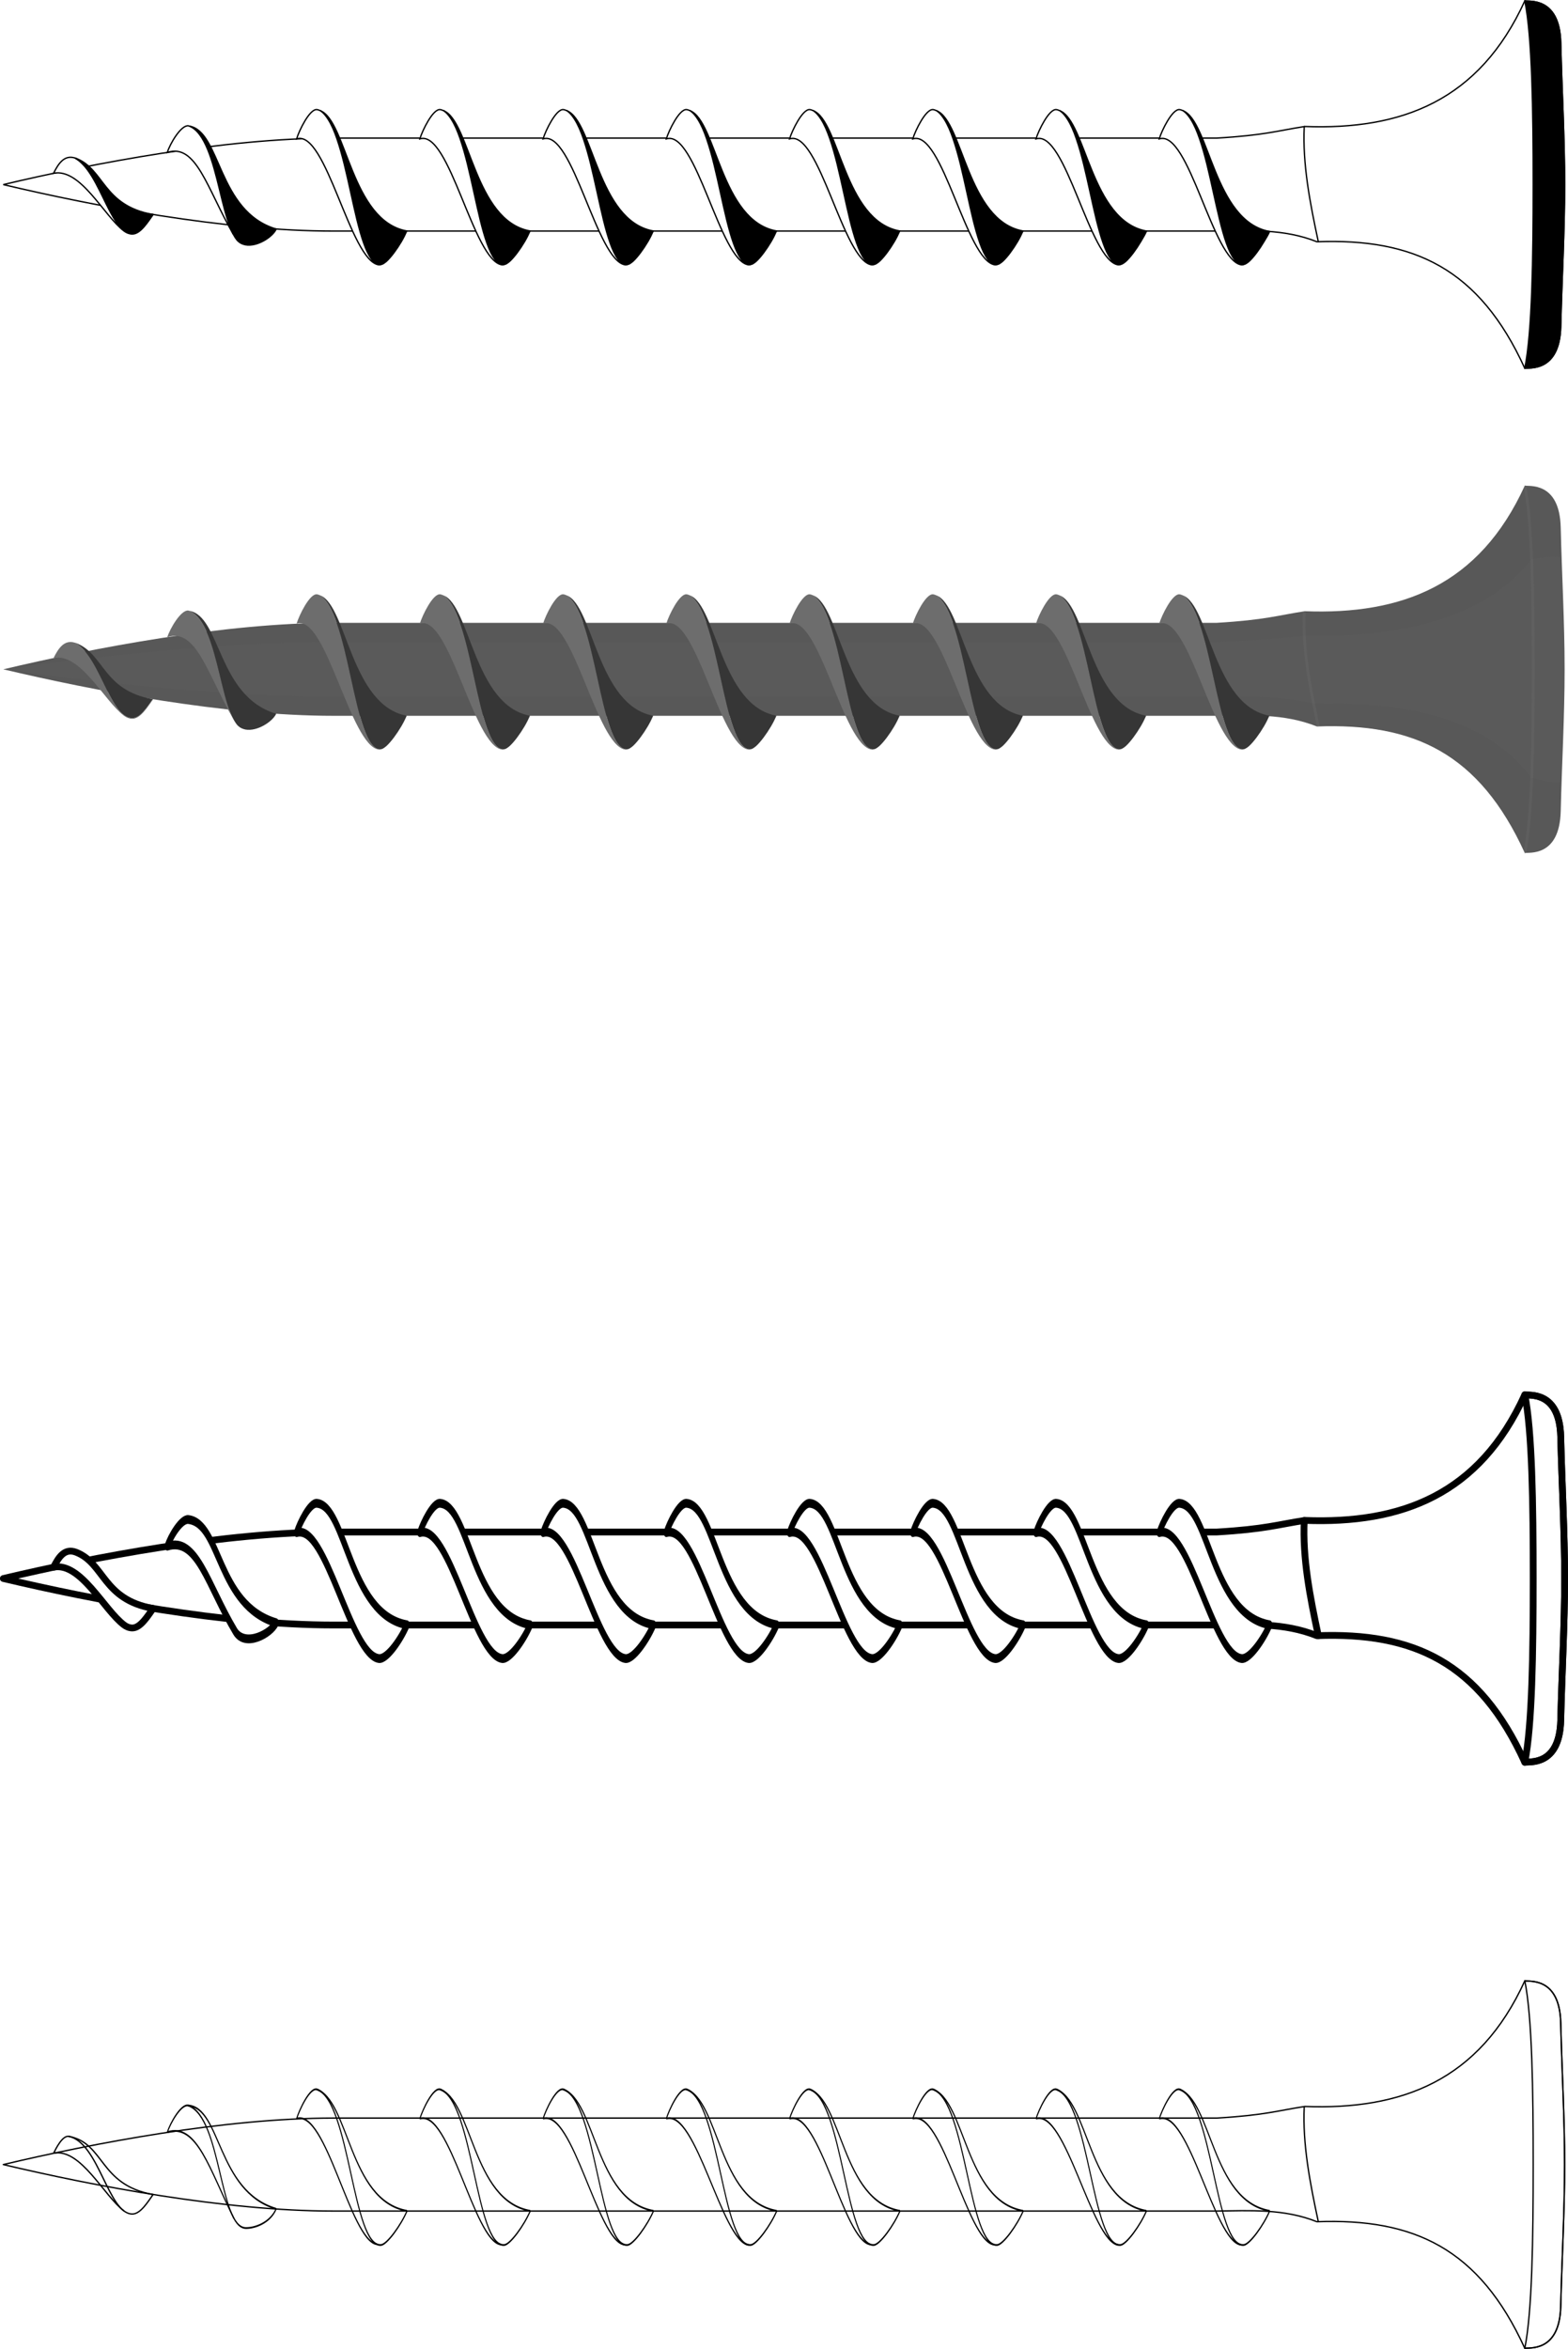 <?xml version="1.0" encoding="UTF-8" standalone="no"?>
<!-- Created with Inkscape (http://www.inkscape.org/) -->

<svg
   xmlns:dc="http://purl.org/dc/elements/1.1/"
   xmlns:cc="http://creativecommons.org/ns#"
   xmlns:rdf="http://www.w3.org/1999/02/22-rdf-syntax-ns#"
   xmlns:svg="http://www.w3.org/2000/svg"
   xmlns="http://www.w3.org/2000/svg"
   xmlns:sodipodi="http://sodipodi.sourceforge.net/DTD/sodipodi-0.dtd"
   xmlns:inkscape="http://www.inkscape.org/namespaces/inkscape"
   width="1157.442"
   height="1732.938"
   id="svg2"
   version="1.1"
   inkscape:version="0.92.4 (5da689c313, 2019-01-14)"
   sodipodi:docname="8043~1.SVG">
  <defs
     id="defs4">
    <filter
       inkscape:collect="always"
       id="filter4394"
       color-interpolation-filters="sRGB">
      <feGaussianBlur
         inkscape:collect="always"
         stdDeviation="0.989"
         id="feGaussianBlur4396" />
    </filter>
    <filter
       inkscape:collect="always"
       id="filter4402"
       color-interpolation-filters="sRGB">
      <feGaussianBlur
         inkscape:collect="always"
         stdDeviation="0.208"
         id="feGaussianBlur4404" />
    </filter>
    <filter
       inkscape:collect="always"
       id="filter4410"
       color-interpolation-filters="sRGB">
      <feGaussianBlur
         inkscape:collect="always"
         stdDeviation="0.072"
         id="feGaussianBlur4412" />
    </filter>
  </defs>
  <sodipodi:namedview
     id="base"
     pagecolor="#ffffff"
     bordercolor="#666666"
     borderopacity="1.0"
     inkscape:pageopacity="0.0"
     inkscape:pageshadow="2"
     inkscape:zoom="0.40313373"
     inkscape:cx="469.88365"
     inkscape:cy="277.99336"
     inkscape:document-units="px"
     inkscape:current-layer="layer1"
     showgrid="false"
     showguides="true"
     inkscape:guide-bbox="true"
     inkscape:snap-object-midpoints="true"
     inkscape:snap-center="true"
     inkscape:object-paths="true"
     inkscape:snap-global="true"
     inkscape:window-width="1920"
     inkscape:window-height="1018"
     inkscape:window-x="1016"
     inkscape:window-y="-8"
     inkscape:window-maximized="1"
     fit-margin-top="0"
     fit-margin-left="0"
     fit-margin-right="0"
     fit-margin-bottom="0"
     inkscape:pagecheckerboard="true" />
  <g
     inkscape:label="Layer 1"
     inkscape:groupmode="layer"
     id="layer1"
     transform="translate(456.723,1253.062)">
    <g
       id="1" />
    <g
       id="1-1" />
    <path
       style="fill:none;stroke:#000000;stroke-linejoin:round"
       d="m -210.719,378.094 652.156,0 c 24.33,-0.294 49.488,-1.905 73.929,7.879 71.283,-2.685 119.802,19.529 153.478,93.402 2.404,-0.872 25.672,3.643 26.5,-30.906 0.836,-34.884 2.875,-69.762 2.875,-104.672 0,-34.91 -2.039,-69.757 -2.875,-104.641 -0.828,-34.549 -24.096,-30.034 -26.5,-30.906 -33.676,73.873 -91.123,95.372 -162.406,92.688 -19.572,2.964 -29.141,6.455 -65,8.562 l -652.156,0 c -80.105,0 -177.134,18.567 -243.562,34.297 66.429,15.73 163.457,34.297 243.562,34.297 z"
       id="path3016"
       inkscape:connector-curvature="0"
       sodipodi:nodetypes="scccszscccscs" />
    <path
       style="fill:none;stroke:#000000;stroke-width:1;stroke-linecap:butt;stroke-linejoin:round;stroke-miterlimit:4;stroke-opacity:1;stroke-dasharray:none;stroke-dashoffset:0"
       d="m 668.844,208.25 c 5.399,26.834 6.188,80.193 6.188,135.469 0,55.276 -0.788,108.666 -6.188,135.5 l -0.062,0.031 c 0.019,0.043 0.043,0.082 0.062,0.125 2.404,-0.872 25.672,3.643 26.5,-30.906 0.836,-34.884 2.875,-69.778 2.875,-104.688 0,-34.91 -2.039,-69.741 -2.875,-104.625 -0.828,-34.549 -24.096,-30.034 -26.5,-30.906 z"
       id="path3018"
       inkscape:connector-curvature="0" />
    <path
       style="fill:none;stroke:#000000;stroke-width:1;stroke-linecap:butt;stroke-linejoin:round;stroke-miterlimit:4;stroke-opacity:1;stroke-dasharray:none;stroke-dashoffset:0"
       d="m -417.157,335.458 c 1.684,-3.367 6.595,-13.526 11.455,-12.426 22.099,5.004 28.814,57.019 46.605,57.251 5.994,0.078 11.364,-8.755 15.405,-14.395"
       id="path3788"
       inkscape:connector-curvature="0"
       sodipodi:nodetypes="ssss" />
    <path
       style="fill:none;stroke:#000000;stroke-width:1;stroke-linecap:butt;stroke-linejoin:round;stroke-miterlimit:4;stroke-opacity:1;stroke-dasharray:none;stroke-dashoffset:0"
       d="m -417.193,335.406 c 20.049,-3.847 37.177,31.506 52.098,42.708"
       id="path3790"
       inkscape:connector-curvature="0"
       sodipodi:nodetypes="cc" />
    <path
       sodipodi:nodetypes="cc"
       inkscape:connector-curvature="0"
       id="path3792"
       d="m -343.692,365.888 c -40.198,-7.052 -35.524,-38.011 -62.461,-42.926"
       style="fill:none;stroke:#000000;stroke-width:1;stroke-linecap:butt;stroke-linejoin:round;stroke-miterlimit:4;stroke-opacity:1;stroke-dasharray:none;stroke-dashoffset:0" />
    <g
       id="g3809"
       transform="matrix(1,0,0,1.696,0,-222.947)">
      <path
         style="fill:none;stroke:#000000;stroke-width:0.768;stroke-linecap:butt;stroke-linejoin:round;stroke-miterlimit:4;stroke-opacity:1;stroke-dasharray:none;stroke-dashoffset:0"
         d="m -333.185,320.131 c 1.841,-3.682 10.382,-12.791 15.696,-11.588 24.166,5.472 22.714,52.983 42.169,53.236 6.555,0.085 18.052,-2.205 22.47,-8.372"
         id="path3803"
         inkscape:connector-curvature="0"
         sodipodi:nodetypes="ssss" />
      <path
         style="fill:none;stroke:#000000;stroke-width:0.768;stroke-linecap:butt;stroke-linejoin:round;stroke-miterlimit:4;stroke-opacity:1;stroke-dasharray:none;stroke-dashoffset:0"
         d="m -333.225,320.074 c 21.924,-4.207 31.345,16.58 49.236,37.578"
         id="path3805"
         inkscape:connector-curvature="0"
         sodipodi:nodetypes="cc" />
      <path
         sodipodi:nodetypes="cs"
         inkscape:connector-curvature="0"
         id="path3807"
         d="m -252.85,353.406 c -43.957,-7.712 -40.468,-43.999 -65.088,-44.936"
         style="fill:none;stroke:#000000;stroke-width:0.768;stroke-linecap:butt;stroke-linejoin:round;stroke-miterlimit:4;stroke-opacity:1;stroke-dasharray:none;stroke-dashoffset:0" />
    </g>
    <g
       transform="matrix(1,0,0,1.696,94.286,-222.947)"
       id="g3814">
      <path
         sodipodi:nodetypes="ssss"
         inkscape:connector-curvature="0"
         id="path3816"
         d="m -332.058,314.243 c 1.841,-3.682 9.891,-13.949 15.204,-12.746 24.166,5.472 26.114,68.833 47.158,67.65 4.397,-0.247 14.748,-8.685 19.167,-14.852"
         style="fill:none;stroke:#000000;stroke-width:0.768;stroke-linecap:butt;stroke-linejoin:round;stroke-miterlimit:4;stroke-opacity:1;stroke-dasharray:none;stroke-dashoffset:0" />
      <path
         sodipodi:nodetypes="cc"
         inkscape:connector-curvature="0"
         id="path3818"
         d="m -332.098,314.187 c 21.924,-4.207 39.683,52.985 59.182,54.615"
         style="fill:none;stroke:#000000;stroke-width:0.768;stroke-linecap:butt;stroke-linejoin:round;stroke-miterlimit:4;stroke-opacity:1;stroke-dasharray:none;stroke-dashoffset:0" />
      <path
         style="fill:none;stroke:#000000;stroke-width:0.768;stroke-linecap:butt;stroke-linejoin:round;stroke-miterlimit:4;stroke-opacity:1;stroke-dasharray:none;stroke-dashoffset:0"
         d="m -250.529,354.295 c -43.33,-4.49 -42.445,-48.137 -67.02,-52.89"
         id="path3820"
         inkscape:connector-curvature="0"
         sodipodi:nodetypes="cc" />
    </g>
    <g
       id="g3822"
       transform="matrix(1,0,0,1.696,185.255,-222.947)">
      <path
         style="fill:none;stroke:#000000;stroke-width:0.768;stroke-linecap:butt;stroke-linejoin:round;stroke-miterlimit:4;stroke-opacity:1;stroke-dasharray:none;stroke-dashoffset:0"
         d="m -332.058,314.243 c 1.841,-3.682 9.891,-13.949 15.204,-12.746 24.166,5.472 26.114,68.833 47.158,67.65 4.397,-0.247 14.748,-8.685 19.167,-14.852"
         id="path3824"
         inkscape:connector-curvature="0"
         sodipodi:nodetypes="ssss" />
      <path
         style="fill:none;stroke:#000000;stroke-width:0.768;stroke-linecap:butt;stroke-linejoin:round;stroke-miterlimit:4;stroke-opacity:1;stroke-dasharray:none;stroke-dashoffset:0"
         d="m -332.098,314.187 c 21.924,-4.207 40.066,53.085 59.564,54.714"
         id="path3826"
         inkscape:connector-curvature="0"
         sodipodi:nodetypes="cc" />
      <path
         sodipodi:nodetypes="cc"
         inkscape:connector-curvature="0"
         id="path3828"
         d="m -250.529,354.295 c -43.33,-4.49 -42.445,-48.137 -67.02,-52.89"
         style="fill:none;stroke:#000000;stroke-width:0.768;stroke-linecap:butt;stroke-linejoin:round;stroke-miterlimit:4;stroke-opacity:1;stroke-dasharray:none;stroke-dashoffset:0" />
    </g>
    <g
       transform="matrix(1,0,0,1.696,276.224,-222.947)"
       id="g3830">
      <path
         sodipodi:nodetypes="ssss"
         inkscape:connector-curvature="0"
         id="path3832"
         d="m -332.058,314.243 c 1.841,-3.682 9.891,-13.949 15.204,-12.746 24.166,5.472 26.114,68.833 47.158,67.65 4.397,-0.247 14.748,-8.685 19.167,-14.852"
         style="fill:none;stroke:#000000;stroke-width:0.768;stroke-linecap:butt;stroke-linejoin:round;stroke-miterlimit:4;stroke-opacity:1;stroke-dasharray:none;stroke-dashoffset:0" />
      <path
         sodipodi:nodetypes="cc"
         inkscape:connector-curvature="0"
         id="path3834"
         d="m -332.098,314.187 c 21.924,-4.207 40.363,53.15 59.862,54.78"
         style="fill:none;stroke:#000000;stroke-width:0.768;stroke-linecap:butt;stroke-linejoin:round;stroke-miterlimit:4;stroke-opacity:1;stroke-dasharray:none;stroke-dashoffset:0" />
      <path
         style="fill:none;stroke:#000000;stroke-width:0.768;stroke-linecap:butt;stroke-linejoin:round;stroke-miterlimit:4;stroke-opacity:1;stroke-dasharray:none;stroke-dashoffset:0"
         d="m -250.529,354.295 c -43.33,-4.49 -42.445,-48.137 -67.02,-52.89"
         id="path3836"
         inkscape:connector-curvature="0"
         sodipodi:nodetypes="cc" />
    </g>
    <g
       id="g3838"
       transform="matrix(1,0,0,1.696,367.194,-222.947)">
      <path
         style="fill:none;stroke:#000000;stroke-width:0.768;stroke-linecap:butt;stroke-linejoin:round;stroke-miterlimit:4;stroke-opacity:1;stroke-dasharray:none;stroke-dashoffset:0"
         d="m -332.058,314.243 c 1.841,-3.682 9.891,-13.949 15.204,-12.746 24.166,5.472 26.114,68.833 47.158,67.65 4.397,-0.247 14.748,-8.685 19.167,-14.852"
         id="path3840"
         inkscape:connector-curvature="0"
         sodipodi:nodetypes="ssss" />
      <path
         style="fill:none;stroke:#000000;stroke-width:0.768;stroke-linecap:butt;stroke-linejoin:round;stroke-miterlimit:4;stroke-opacity:1;stroke-dasharray:none;stroke-dashoffset:0"
         d="m -332.098,314.187 c 21.924,-4.207 41.099,53.272 60.597,54.901"
         id="path3842"
         inkscape:connector-curvature="0"
         sodipodi:nodetypes="cc" />
      <path
         sodipodi:nodetypes="cc"
         inkscape:connector-curvature="0"
         id="path3844"
         d="m -250.529,354.295 c -43.33,-4.49 -42.445,-48.137 -67.02,-52.89"
         style="fill:none;stroke:#000000;stroke-width:0.768;stroke-linecap:butt;stroke-linejoin:round;stroke-miterlimit:4;stroke-opacity:1;stroke-dasharray:none;stroke-dashoffset:0" />
    </g>
    <g
       transform="matrix(1,0,0,1.696,458.163,-222.947)"
       id="g3846">
      <path
         sodipodi:nodetypes="ssss"
         inkscape:connector-curvature="0"
         id="path3848"
         d="m -332.058,314.243 c 1.841,-3.682 9.891,-13.949 15.204,-12.746 24.166,5.472 26.114,68.833 47.158,67.65 4.397,-0.247 14.748,-8.685 19.167,-14.852"
         style="fill:none;stroke:#000000;stroke-width:0.768;stroke-linecap:butt;stroke-linejoin:round;stroke-miterlimit:4;stroke-opacity:1;stroke-dasharray:none;stroke-dashoffset:0" />
      <path
         sodipodi:nodetypes="cc"
         inkscape:connector-curvature="0"
         id="path3850"
         d="m -332.098,314.187 c 21.924,-4.207 40.024,53.075 59.522,54.704"
         style="fill:none;stroke:#000000;stroke-width:0.768;stroke-linecap:butt;stroke-linejoin:round;stroke-miterlimit:4;stroke-opacity:1;stroke-dasharray:none;stroke-dashoffset:0" />
      <path
         style="fill:none;stroke:#000000;stroke-width:0.768;stroke-linecap:butt;stroke-linejoin:round;stroke-miterlimit:4;stroke-opacity:1;stroke-dasharray:none;stroke-dashoffset:0"
         d="m -250.529,354.295 c -43.33,-4.49 -42.445,-48.137 -67.02,-52.89"
         id="path3852"
         inkscape:connector-curvature="0"
         sodipodi:nodetypes="cc" />
    </g>
    <g
       id="g3854"
       transform="matrix(1,0,0,1.696,549.133,-222.947)">
      <path
         style="fill:none;stroke:#000000;stroke-width:0.768;stroke-linecap:butt;stroke-linejoin:round;stroke-miterlimit:4;stroke-opacity:1;stroke-dasharray:none;stroke-dashoffset:0"
         d="m -332.058,314.243 c 1.841,-3.682 9.891,-13.949 15.204,-12.746 24.166,5.472 26.114,68.833 47.158,67.65 4.397,-0.247 14.748,-8.685 19.167,-14.852"
         id="path3856"
         inkscape:connector-curvature="0"
         sodipodi:nodetypes="ssss" />
      <path
         style="fill:none;stroke:#000000;stroke-width:0.768;stroke-linecap:butt;stroke-linejoin:round;stroke-miterlimit:4;stroke-opacity:1;stroke-dasharray:none;stroke-dashoffset:0"
         d="m -332.098,314.187 c 21.924,-4.207 40.254,53.127 59.753,54.757"
         id="path3858"
         inkscape:connector-curvature="0"
         sodipodi:nodetypes="cc" />
      <path
         sodipodi:nodetypes="cc"
         inkscape:connector-curvature="0"
         id="path3860"
         d="m -250.529,354.295 c -43.33,-4.49 -42.445,-48.137 -67.02,-52.89"
         style="fill:none;stroke:#000000;stroke-width:0.768;stroke-linecap:butt;stroke-linejoin:round;stroke-miterlimit:4;stroke-opacity:1;stroke-dasharray:none;stroke-dashoffset:0" />
    </g>
    <g
       transform="matrix(1,0,0,1.696,640.102,-222.947)"
       id="g3862">
      <path
         sodipodi:nodetypes="ssss"
         inkscape:connector-curvature="0"
         id="path3864"
         d="m -332.058,314.243 c 1.841,-3.682 9.891,-13.949 15.204,-12.746 24.166,5.472 26.114,68.833 47.158,67.65 4.397,-0.247 14.748,-8.685 19.167,-14.852"
         style="fill:none;stroke:#000000;stroke-width:0.768;stroke-linecap:butt;stroke-linejoin:round;stroke-miterlimit:4;stroke-opacity:1;stroke-dasharray:none;stroke-dashoffset:0" />
      <path
         sodipodi:nodetypes="cc"
         inkscape:connector-curvature="0"
         id="path3866"
         d="m -332.098,314.187 c 21.924,-4.207 41.064,53.267 60.563,54.896"
         style="fill:none;stroke:#000000;stroke-width:0.768;stroke-linecap:butt;stroke-linejoin:round;stroke-miterlimit:4;stroke-opacity:1;stroke-dasharray:none;stroke-dashoffset:0" />
      <path
         style="fill:none;stroke:#000000;stroke-width:0.768;stroke-linecap:butt;stroke-linejoin:round;stroke-miterlimit:4;stroke-opacity:1;stroke-dasharray:none;stroke-dashoffset:0"
         d="m -250.529,354.295 c -43.33,-4.49 -42.445,-48.137 -67.02,-52.89"
         id="path3868"
         inkscape:connector-curvature="0"
         sodipodi:nodetypes="cc" />
    </g>
    <g
       id="g3870"
       transform="matrix(1,0,0,1.696,731.071,-222.947)">
      <path
         style="fill:none;stroke:#000000;stroke-width:0.768;stroke-linecap:butt;stroke-linejoin:round;stroke-miterlimit:4;stroke-opacity:1;stroke-dasharray:none;stroke-dashoffset:0"
         d="m -332.058,314.243 c 1.841,-3.682 9.891,-13.949 15.204,-12.746 24.166,5.472 26.114,68.833 47.158,67.65 4.397,-0.247 14.748,-8.685 19.167,-14.852"
         id="path3872"
         inkscape:connector-curvature="0"
         sodipodi:nodetypes="ssss" />
      <path
         style="fill:none;stroke:#000000;stroke-width:0.768;stroke-linecap:butt;stroke-linejoin:round;stroke-miterlimit:4;stroke-opacity:1;stroke-dasharray:none;stroke-dashoffset:0"
         d="m -332.098,314.187 c 21.924,-4.207 40.579,53.192 60.078,54.821"
         id="path3874"
         inkscape:connector-curvature="0"
         sodipodi:nodetypes="cc" />
      <path
         sodipodi:nodetypes="cc"
         inkscape:connector-curvature="0"
         id="path3876"
         d="m -250.529,354.295 c -43.33,-4.49 -42.445,-48.137 -67.02,-52.89"
         style="fill:none;stroke:#000000;stroke-width:0.768;stroke-linecap:butt;stroke-linejoin:round;stroke-miterlimit:4;stroke-opacity:1;stroke-dasharray:none;stroke-dashoffset:0" />
    </g>
    <path
       style="fill:none;stroke:#000000;stroke-width:1;stroke-linecap:butt;stroke-linejoin:round;stroke-miterlimit:4;stroke-opacity:1;stroke-dasharray:none;stroke-dashoffset:0"
       d="m 506.027,301 c -1.335,27.713 4.222,56.287 10.377,84.936"
       id="path3878"
       inkscape:connector-curvature="0"
       sodipodi:nodetypes="cc" />
    <path
       sodipodi:nodetypes="scccszscccscs"
       inkscape:connector-curvature="0"
       id="path3991"
       d="m -210.719,-54.252 652.156,0 c 24.33,-0.294 49.488,-1.905 73.929,7.879 71.283,-2.685 119.802,19.529 153.478,93.402 2.404,-0.872 25.672,3.643 26.5,-30.906 0.836,-34.884 2.875,-69.762 2.875,-104.672 0,-34.91 -2.039,-69.757 -2.875,-104.641 -0.828,-34.549 -24.096,-30.034 -26.5,-30.906 -33.676,73.873 -91.123,95.372 -162.406,92.688 -19.572,2.964 -29.141,6.455 -65,8.562 l -652.156,0 c -80.105,0 -177.134,18.567 -243.562,34.297 66.429,15.73 163.457,34.297 243.562,34.297 z"
       style="fill:none;stroke:#000000;stroke-width:5;stroke-linecap:round;stroke-linejoin:round;stroke-miterlimit:4;stroke-dasharray:none" />
    <path
       id="path3993"
       d="m 668.844,-224.095 c 5.399,26.834 6.188,80.193 6.188,135.469 0,55.276 -0.788,108.666 -6.188,135.5 l -0.062,0.031 c 0.019,0.043 0.043,0.082 0.062,0.125 2.404,-0.872 25.672,3.643 26.5,-30.906 0.836,-34.884 2.875,-69.778 2.875,-104.688 0,-34.91 -2.039,-69.741 -2.875,-104.625 -0.828,-34.549 -24.096,-30.034 -26.5,-30.906 z"
       style="fill:none;stroke:#000000;stroke-width:5;stroke-linecap:round;stroke-linejoin:round;stroke-miterlimit:4;stroke-opacity:1;stroke-dasharray:none;stroke-dashoffset:0"
       inkscape:connector-curvature="0" />
    <path
       sodipodi:nodetypes="cscscc"
       inkscape:connector-curvature="0"
       id="path3997"
       d="m -365.217,-54.322 c 1.818,1.381 3.881,2.23 6.12,2.259 5.994,0.078 11.364,-8.755 15.405,-14.395 -37.353,-6.553 -35.741,-33.316 -56.922,-41.497 -8.565,-3.308 -12.993,3.98 -16.561,11.041 20.031,-3.873 37.159,31.48 51.958,42.591 z"
       style="fill:#ffffff;stroke:#000000;stroke-width:5;stroke-linecap:round;stroke-linejoin:round;stroke-miterlimit:4;stroke-opacity:1;stroke-dasharray:none;stroke-dashoffset:0" />
    <g
       transform="matrix(1,0,0,1.696,0,-655.293)"
       id="g4001"
       style="fill:#ffffff;stroke-width:3.839;stroke-linecap:round;stroke-miterlimit:4;stroke-dasharray:none">
      <path
         style="fill:#ffffff;stroke:#000000;stroke-width:3.839;stroke-linecap:round;stroke-linejoin:round;stroke-miterlimit:4;stroke-opacity:1;stroke-dasharray:none;stroke-dashoffset:0"
         d="m -317.714,308.506 c -5.423,-0.38 -13.63,7.942 -15.491,11.596 21.905,-4.235 29.611,16.754 50.026,37.008 7.368,7.31 26.752,0.905 30.329,-3.704 -43.957,-7.712 -40.591,-43.198 -64.864,-44.9 z"
         id="path4007"
         inkscape:connector-curvature="0"
         sodipodi:nodetypes="scscs" />
    </g>
    <g
       id="g4009"
       transform="matrix(1,0,0,1.696,94.286,-655.293)"
       style="fill:#ffffff;stroke-width:3.839;stroke-linecap:round;stroke-miterlimit:4;stroke-dasharray:none">
      <path
         sodipodi:nodetypes="scscs"
         inkscape:connector-curvature="0"
         id="path4015"
         d="m -317.201,301.451 c -5.325,-0.236 -13.016,9.11 -14.877,12.764 21.905,-4.235 39.591,53.275 60.804,54.768 5.934,0.418 16.326,-8.521 20.745,-14.688 -43.33,-4.49 -44.546,-51.864 -66.673,-52.844 z"
         style="fill:#ffffff;stroke:#000000;stroke-width:3.839;stroke-linecap:round;stroke-linejoin:round;stroke-miterlimit:4;stroke-opacity:1;stroke-dasharray:none;stroke-dashoffset:0" />
    </g>
    <path
       sodipodi:nodetypes="cc"
       inkscape:connector-curvature="0"
       id="path4073"
       d="m 506.027,-131.345 c -1.335,27.713 4.222,56.287 10.377,84.936"
       style="fill:none;stroke:#000000;stroke-width:5;stroke-linecap:round;stroke-linejoin:round;stroke-miterlimit:4;stroke-opacity:1;stroke-dasharray:none;stroke-dashoffset:0" />
    <g
       style="fill:#ffffff;stroke-width:3.839;stroke-linecap:round;stroke-miterlimit:4;stroke-dasharray:none"
       transform="matrix(1,0,0,1.696,185.254,-655.293)"
       id="g4099">
      <path
         style="fill:#ffffff;stroke:#000000;stroke-width:3.839;stroke-linecap:round;stroke-linejoin:round;stroke-miterlimit:4;stroke-opacity:1;stroke-dasharray:none;stroke-dashoffset:0"
         d="m -317.201,301.451 c -5.325,-0.236 -13.016,9.11 -14.877,12.764 21.905,-4.235 39.591,53.275 60.804,54.768 5.934,0.418 16.326,-8.521 20.745,-14.688 -43.33,-4.49 -44.546,-51.864 -66.673,-52.844 z"
         id="path4101"
         inkscape:connector-curvature="0"
         sodipodi:nodetypes="scscs" />
    </g>
    <g
       id="g4103"
       transform="matrix(1,0,0,1.696,731.062,-655.293)"
       style="fill:#ffffff;stroke-width:3.839;stroke-linecap:round;stroke-miterlimit:4;stroke-dasharray:none">
      <path
         sodipodi:nodetypes="scscs"
         inkscape:connector-curvature="0"
         id="path4105"
         d="m -317.201,301.451 c -5.325,-0.236 -13.016,9.11 -14.877,12.764 21.905,-4.235 39.591,53.275 60.804,54.768 5.934,0.418 16.326,-8.521 20.745,-14.688 -43.33,-4.49 -44.546,-51.864 -66.673,-52.844 z"
         style="fill:#ffffff;stroke:#000000;stroke-width:3.839;stroke-linecap:round;stroke-linejoin:round;stroke-miterlimit:4;stroke-opacity:1;stroke-dasharray:none;stroke-dashoffset:0" />
    </g>
    <g
       style="fill:#ffffff;stroke-width:3.839;stroke-linecap:round;stroke-miterlimit:4;stroke-dasharray:none"
       transform="matrix(1,0,0,1.696,276.222,-655.293)"
       id="g4107">
      <path
         style="fill:#ffffff;stroke:#000000;stroke-width:3.839;stroke-linecap:round;stroke-linejoin:round;stroke-miterlimit:4;stroke-opacity:1;stroke-dasharray:none;stroke-dashoffset:0"
         d="m -317.201,301.451 c -5.325,-0.236 -13.016,9.11 -14.877,12.764 21.905,-4.235 39.591,53.275 60.804,54.768 5.934,0.418 16.326,-8.521 20.745,-14.688 -43.33,-4.49 -44.546,-51.864 -66.673,-52.844 z"
         id="path4109"
         inkscape:connector-curvature="0"
         sodipodi:nodetypes="scscs" />
    </g>
    <g
       id="g4111"
       transform="matrix(1,0,0,1.696,367.19,-655.293)"
       style="fill:#ffffff;stroke-width:3.839;stroke-linecap:round;stroke-miterlimit:4;stroke-dasharray:none">
      <path
         sodipodi:nodetypes="scscs"
         inkscape:connector-curvature="0"
         id="path4113"
         d="m -317.201,301.451 c -5.325,-0.236 -13.016,9.11 -14.877,12.764 21.905,-4.235 39.591,53.275 60.804,54.768 5.934,0.418 16.326,-8.521 20.745,-14.688 -43.33,-4.49 -44.546,-51.864 -66.673,-52.844 z"
         style="fill:#ffffff;stroke:#000000;stroke-width:3.839;stroke-linecap:round;stroke-linejoin:round;stroke-miterlimit:4;stroke-opacity:1;stroke-dasharray:none;stroke-dashoffset:0" />
    </g>
    <g
       id="g4115"
       transform="matrix(1,0,0,1.696,458.158,-655.293)"
       style="fill:#ffffff;stroke-width:3.839;stroke-linecap:round;stroke-miterlimit:4;stroke-dasharray:none">
      <path
         sodipodi:nodetypes="scscs"
         inkscape:connector-curvature="0"
         id="path4117"
         d="m -317.201,301.451 c -5.325,-0.236 -13.016,9.11 -14.877,12.764 21.905,-4.235 39.591,53.275 60.804,54.768 5.934,0.418 16.326,-8.521 20.745,-14.688 -43.33,-4.49 -44.546,-51.864 -66.673,-52.844 z"
         style="fill:#ffffff;stroke:#000000;stroke-width:3.839;stroke-linecap:round;stroke-linejoin:round;stroke-miterlimit:4;stroke-opacity:1;stroke-dasharray:none;stroke-dashoffset:0" />
    </g>
    <g
       style="fill:#ffffff;stroke-width:3.839;stroke-linecap:round;stroke-miterlimit:4;stroke-dasharray:none"
       transform="matrix(1,0,0,1.696,549.126,-655.293)"
       id="g4119">
      <path
         style="fill:#ffffff;stroke:#000000;stroke-width:3.839;stroke-linecap:round;stroke-linejoin:round;stroke-miterlimit:4;stroke-opacity:1;stroke-dasharray:none;stroke-dashoffset:0"
         d="m -317.201,301.451 c -5.325,-0.236 -13.016,9.11 -14.877,12.764 21.905,-4.235 39.591,53.275 60.804,54.768 5.934,0.418 16.326,-8.521 20.745,-14.688 -43.33,-4.49 -44.546,-51.864 -66.673,-52.844 z"
         id="path4121"
         inkscape:connector-curvature="0"
         sodipodi:nodetypes="scscs" />
    </g>
    <g
       id="g4123"
       transform="matrix(1,0,0,1.696,640.094,-655.293)"
       style="fill:#ffffff;stroke-width:3.839;stroke-linecap:round;stroke-miterlimit:4;stroke-dasharray:none">
      <path
         sodipodi:nodetypes="scscs"
         inkscape:connector-curvature="0"
         id="path4125"
         d="m -317.201,301.451 c -5.325,-0.236 -13.016,9.11 -14.877,12.764 21.905,-4.235 39.591,53.275 60.804,54.768 5.934,0.418 16.326,-8.521 20.745,-14.688 -43.33,-4.49 -44.546,-51.864 -66.673,-52.844 z"
         style="fill:#ffffff;stroke:#000000;stroke-width:3.839;stroke-linecap:round;stroke-linejoin:round;stroke-miterlimit:4;stroke-opacity:1;stroke-dasharray:none;stroke-dashoffset:0" />
    </g>
    <path
       style="fill:#585858;fill-opacity:1;stroke:none"
       d="m -210.719,-724.993 652.156,0 c 24.33,-0.294 49.488,-1.905 73.929,7.879 71.283,-2.685 119.802,19.529 153.478,93.402 2.404,-0.872 25.672,3.643 26.5,-30.906 0.836,-34.884 2.875,-69.762 2.875,-104.672 0,-34.91 -2.039,-69.757 -2.875,-104.641 -0.828,-34.549 -24.096,-30.034 -26.5,-30.906 -33.676,73.873 -91.123,95.372 -162.406,92.688 -19.572,2.964 -29.141,6.455 -65,8.562 l -652.156,0 c -80.105,0 -177.134,18.567 -243.562,34.297 66.429,15.73 163.457,34.297 243.562,34.297 z"
       id="path4211"
       inkscape:connector-curvature="0"
       sodipodi:nodetypes="scccszscccscs" />
    <path
       style="opacity:0.237;fill:#818181;fill-opacity:1;stroke:none;filter:url(#filter4394)"
       d="m 689.125,-842.156 c -7.607,0.053 -14.304,1.74 -15.281,1.531 -33.676,43.597 -96.498,58.209 -167.781,56.625 -19.572,1.75 -28.766,3.225 -64.625,4.469 l -652.156,0 c -80.105,0 -177.134,10.967 -243.562,20.25 66.429,9.283 163.457,20.25 243.562,20.25 l 652.156,0 c 24.33,-0.174 47.028,-0.712 71.469,5.062 71.283,-1.584 127.324,11.153 161,54.75 1.249,-0.267 12.071,3.992 22.094,3.375 0.949,-27.807 2.219,-55.61 2.219,-83.438 0,-27.477 -1.242,-54.927 -2.188,-82.375 -2.307,-0.366 -4.638,-0.516 -6.906,-0.5 z"
       id="path4365"
       inkscape:connector-curvature="0" />
    <path
       style="fill:#6d6d6d;fill-opacity:1;stroke:none"
       d="m -401.406,-778.906 c -8.026,-2.541 -12.33,4.419 -15.781,11.25 20.031,-3.873 37.17,31.483 51.969,42.594 1.818,1.381 3.886,2.221 6.125,2.25 5.994,0.078 11.366,-8.735 15.406,-14.375 -0.111,-0.019 -0.203,-0.043 -0.312,-0.062 -0.925,1.304 -1.919,2.728 -2.969,4.188 -1.165,1.62 -2.389,3.236 -3.688,4.688 -1.298,1.452 -2.653,2.751 -4.062,3.656 -0.705,0.453 -1.428,0.786 -2.156,1.031 -0.728,0.245 -1.47,0.385 -2.219,0.375 -1.112,-0.015 -2.187,-0.23 -3.219,-0.625 -1.032,-0.395 -2.035,-0.96 -3,-1.688 -0.965,-0.727 -1.902,-1.614 -2.812,-2.625 -0.91,-1.011 -1.787,-2.159 -2.656,-3.406 -1.738,-2.494 -3.412,-5.415 -5.062,-8.562 -1.651,-3.147 -3.271,-6.523 -4.938,-9.938 -1.666,-3.415 -3.371,-6.86 -5.156,-10.156 -1.785,-3.296 -3.649,-6.427 -5.656,-9.219 -1.004,-1.396 -2.046,-2.709 -3.125,-3.906 -1.079,-1.198 -2.208,-2.299 -3.375,-3.25 -1.069,-0.871 -2.159,-1.593 -3.312,-2.219 z"
       id="path4305"
       inkscape:connector-curvature="0" />
    <path
       style="fill:#363636;fill-opacity:1;stroke:none"
       d="m -401.406,-778.906 c 1.153,0.625 2.243,1.347 3.312,2.219 1.167,0.951 2.296,2.053 3.375,3.25 1.079,1.198 2.121,2.51 3.125,3.906 2.008,2.792 3.871,5.923 5.656,9.219 1.785,3.296 3.49,6.742 5.156,10.156 1.666,3.415 3.287,6.79 4.938,9.938 1.651,3.147 3.324,6.069 5.062,8.562 0.869,1.247 1.746,2.395 2.656,3.406 0.91,1.011 1.848,1.898 2.812,2.625 0.965,0.727 1.968,1.293 3,1.688 1.032,0.395 2.107,0.611 3.219,0.625 0.749,0.01 1.49,-0.13 2.219,-0.375 0.728,-0.245 1.452,-0.579 2.156,-1.031 1.409,-0.905 2.764,-2.205 4.062,-3.656 1.298,-1.452 2.522,-3.068 3.688,-4.688 1.05,-1.46 2.044,-2.883 2.969,-4.188 -37.013,-6.653 -35.507,-33.28 -56.625,-41.438 -0.28,-0.108 -0.51,-0.133 -0.781,-0.219 z"
       id="path4215"
       inkscape:connector-curvature="0" />
    <path
       inkscape:connector-curvature="0"
       id="path4308"
       d="m -317.094,-802.469 c -0.22,-0.036 -0.401,-0.161 -0.625,-0.188 -5.423,-0.645 -13.639,13.458 -15.5,19.656 21.359,-7.006 29.32,26.681 48.625,60.219 -0.74,-1.418 -1.453,-2.918 -2.125,-4.625 -1.489,-3.779 -2.835,-8.222 -4.125,-13 -1.29,-4.778 -2.509,-9.892 -3.781,-15.094 -1.272,-5.201 -2.594,-10.483 -4.031,-15.531 -1.437,-5.048 -2.998,-9.869 -4.781,-14.188 -0.892,-2.159 -1.832,-4.194 -2.844,-6.062 -1.012,-1.869 -2.094,-3.588 -3.25,-5.094 -1.156,-1.506 -2.397,-2.803 -3.719,-3.875 -1.193,-0.968 -2.497,-1.661 -3.844,-2.219 z"
       style="fill:#6d6d6d;fill-opacity:1;stroke:none" />
    <path
       inkscape:connector-curvature="0"
       id="path4219"
       d="m -317.094,-802.469 c 1.346,0.557 2.65,1.251 3.844,2.219 1.322,1.072 2.563,2.369 3.719,3.875 1.156,1.506 2.238,3.225 3.25,5.094 1.012,1.869 1.952,3.903 2.844,6.062 1.783,4.318 3.344,9.14 4.781,14.188 1.437,5.048 2.759,10.33 4.031,15.531 1.272,5.201 2.492,10.315 3.781,15.094 1.29,4.778 2.636,9.221 4.125,13 0.672,1.707 1.385,3.207 2.125,4.625 0.175,0.303 0.324,0.603 0.5,0.906 0.751,1.336 1.537,2.575 2.375,3.562 0.667,0.786 1.394,1.308 2.125,1.844 1.058,0.693 2.199,1.147 3.406,1.438 0.193,0.029 0.366,0.143 0.562,0.156 8.702,1.647 20.12,-5.808 22.781,-11.625 -43.551,-12.962 -40.702,-72.067 -64.25,-75.969 z"
       style="fill:#363636;fill-opacity:1;stroke:none" />
    <path
       inkscape:connector-curvature="0"
       id="path4313"
       d="m -220.281,-813.812 c -0.861,-0.337 -1.694,-0.743 -2.625,-0.812 -5.325,-0.4 -13.014,15.426 -14.875,21.625 21.905,-7.185 39.568,90.405 60.781,92.938 0.437,0.052 0.956,-0.138 1.438,-0.25 -0.602,0.042 -1.21,0.008 -1.781,-0.125 -0.622,-0.145 -1.224,-0.379 -1.812,-0.719 -1.176,-0.679 -2.287,-1.742 -3.344,-3.125 -1.057,-1.383 -2.042,-3.078 -3,-5.062 -0.958,-1.984 -1.87,-4.265 -2.75,-6.75 -1.76,-4.97 -3.402,-10.824 -4.969,-17.188 -1.566,-6.363 -3.059,-13.211 -4.594,-20.156 -1.535,-6.945 -3.086,-14.003 -4.75,-20.719 -1.664,-6.716 -3.451,-13.106 -5.406,-18.781 -0.977,-2.838 -1.982,-5.481 -3.062,-7.906 -1.08,-2.426 -2.234,-4.619 -3.438,-6.531 -1.204,-1.912 -2.466,-3.547 -3.812,-4.844 -0.64,-0.617 -1.324,-1.133 -2,-1.594 z"
       style="fill:#6d6d6d;fill-opacity:1;stroke:none" />
    <path
       inkscape:connector-curvature="0"
       id="path4223"
       d="m -220.281,-813.812 c 0.676,0.461 1.36,0.977 2,1.594 1.347,1.297 2.609,2.932 3.812,4.844 1.204,1.912 2.357,4.106 3.438,6.531 1.08,2.426 2.085,5.068 3.062,7.906 1.955,5.676 3.742,12.065 5.406,18.781 1.664,6.716 3.215,13.773 4.75,20.719 1.535,6.945 3.027,13.793 4.594,20.156 1.566,6.363 3.209,12.218 4.969,17.188 0.88,2.485 1.792,4.766 2.75,6.75 0.958,1.984 1.943,3.68 3,5.062 1.057,1.383 2.168,2.446 3.344,3.125 0.588,0.34 1.191,0.574 1.812,0.719 0.572,0.133 1.179,0.167 1.781,0.125 0.105,-0.024 0.206,-0.031 0.312,-0.062 0.387,-0.06 0.847,-0.25 1.312,-0.5 0.332,-0.174 0.656,-0.428 1,-0.656 0.562,-0.407 1.125,-0.816 1.75,-1.406 1.658,-1.564 3.499,-3.718 5.344,-6.188 1.845,-2.469 3.714,-5.274 5.375,-8.094 1.573,-2.671 2.917,-5.342 4,-7.844 -41.286,-7.531 -44.232,-81.086 -63.812,-88.75 z"
       style="fill:#363636;fill-opacity:1;stroke:none" />
    <path
       style="fill:#6d6d6d;fill-opacity:1;stroke:none"
       d="m -129.312,-813.812 c -0.861,-0.337 -1.694,-0.743 -2.625,-0.812 -5.325,-0.4 -13.014,15.426 -14.875,21.625 21.905,-7.185 39.568,90.405 60.781,92.938 0.437,0.052 0.956,-0.138 1.438,-0.25 -0.601,0.042 -1.179,0.008 -1.75,-0.125 -0.622,-0.145 -1.256,-0.379 -1.844,-0.719 -1.176,-0.679 -2.287,-1.742 -3.344,-3.125 -1.057,-1.383 -2.042,-3.078 -3,-5.062 -0.958,-1.984 -1.87,-4.265 -2.75,-6.75 -1.76,-4.97 -3.402,-10.824 -4.969,-17.188 -1.566,-6.363 -3.059,-13.211 -4.594,-20.156 -1.535,-6.945 -3.086,-14.003 -4.75,-20.719 -1.664,-6.716 -3.451,-13.106 -5.406,-18.781 -0.977,-2.838 -1.982,-5.481 -3.062,-7.906 -1.08,-2.426 -2.234,-4.619 -3.438,-6.531 -1.204,-1.912 -2.466,-3.547 -3.812,-4.844 -0.64,-0.617 -1.324,-1.133 -2,-1.594 z"
       id="path4325"
       inkscape:connector-curvature="0" />
    <path
       style="fill:#363636;fill-opacity:1;stroke:none"
       d="m -129.312,-813.812 c 0.676,0.461 1.36,0.977 2,1.594 1.347,1.297 2.609,2.932 3.812,4.844 1.204,1.912 2.357,4.106 3.438,6.531 1.08,2.426 2.085,5.068 3.062,7.906 1.955,5.676 3.742,12.065 5.406,18.781 1.664,6.716 3.215,13.773 4.75,20.719 1.535,6.945 3.027,13.793 4.594,20.156 1.566,6.363 3.209,12.218 4.969,17.188 0.88,2.485 1.792,4.766 2.75,6.75 0.958,1.984 1.943,3.68 3,5.062 1.057,1.383 2.168,2.446 3.344,3.125 0.588,0.34 1.222,0.574 1.844,0.719 0.571,0.133 1.149,0.167 1.75,0.125 0.105,-0.024 0.206,-0.031 0.312,-0.062 0.387,-0.06 0.847,-0.25 1.312,-0.5 0.332,-0.174 0.656,-0.428 1,-0.656 0.562,-0.407 1.125,-0.816 1.75,-1.406 1.658,-1.564 3.499,-3.718 5.344,-6.188 1.845,-2.469 3.714,-5.274 5.375,-8.094 1.573,-2.671 2.917,-5.342 4,-7.844 -41.286,-7.531 -44.232,-81.086 -63.812,-88.75 z"
       id="path4229"
       inkscape:connector-curvature="0" />
    <path
       style="fill:#6d6d6d;fill-opacity:1;stroke:none"
       d="m 416.5,-813.812 c -0.861,-0.337 -1.694,-0.743 -2.625,-0.812 -5.325,-0.4 -13.046,15.426 -14.906,21.625 21.905,-7.185 39.6,90.405 60.812,92.938 0.443,0.053 0.95,-0.135 1.438,-0.25 -0.601,0.042 -1.179,0.008 -1.75,-0.125 -0.622,-0.145 -1.224,-0.379 -1.812,-0.719 -1.176,-0.679 -2.287,-1.742 -3.344,-3.125 -1.057,-1.383 -2.073,-3.078 -3.031,-5.062 -0.958,-1.984 -1.87,-4.265 -2.75,-6.75 -1.76,-4.97 -3.371,-10.824 -4.938,-17.188 -1.566,-6.363 -3.09,-13.211 -4.625,-20.156 -1.535,-6.945 -3.086,-14.003 -4.75,-20.719 -1.664,-6.716 -3.451,-13.106 -5.406,-18.781 -0.977,-2.838 -1.982,-5.481 -3.062,-7.906 -1.08,-2.426 -2.234,-4.619 -3.438,-6.531 -1.204,-1.912 -2.466,-3.547 -3.812,-4.844 -0.64,-0.617 -1.324,-1.133 -2,-1.594 z"
       id="path4361"
       inkscape:connector-curvature="0" />
    <path
       style="fill:#363636;fill-opacity:1;stroke:none"
       d="m 416.5,-813.812 c 0.676,0.461 1.36,0.977 2,1.594 1.347,1.297 2.609,2.932 3.812,4.844 1.204,1.912 2.357,4.106 3.438,6.531 1.08,2.426 2.085,5.068 3.062,7.906 1.955,5.676 3.742,12.065 5.406,18.781 1.664,6.716 3.215,13.773 4.75,20.719 1.535,6.945 3.059,13.793 4.625,20.156 1.566,6.363 3.178,12.218 4.938,17.188 0.88,2.485 1.792,4.766 2.75,6.75 0.958,1.984 1.974,3.68 3.031,5.062 1.057,1.383 2.168,2.446 3.344,3.125 0.588,0.34 1.191,0.574 1.812,0.719 0.571,0.133 1.149,0.167 1.75,0.125 0.117,-0.028 0.225,-0.026 0.344,-0.062 0.365,-0.06 0.785,-0.272 1.219,-0.5 0.363,-0.188 0.748,-0.435 1.125,-0.688 0.547,-0.4 1.081,-0.803 1.688,-1.375 1.658,-1.564 3.499,-3.718 5.344,-6.188 1.845,-2.469 3.714,-5.274 5.375,-8.094 1.573,-2.671 2.917,-5.342 4,-7.844 -41.287,-7.531 -44.232,-81.086 -63.812,-88.75 z"
       id="path4233"
       inkscape:connector-curvature="0" />
    <path
       style="fill:#6d6d6d;fill-opacity:1;stroke:none"
       d="m -38.344,-813.812 c -0.861,-0.337 -1.694,-0.743 -2.625,-0.812 -5.325,-0.4 -13.014,15.426 -14.875,21.625 21.905,-7.185 39.568,90.405 60.781,92.938 0.437,0.052 0.956,-0.138 1.438,-0.25 -0.601,0.042 -1.179,0.008 -1.75,-0.125 -0.622,-0.145 -1.256,-0.379 -1.844,-0.719 -1.176,-0.679 -2.287,-1.742 -3.344,-3.125 -1.057,-1.383 -2.042,-3.078 -3,-5.062 -0.958,-1.984 -1.87,-4.265 -2.75,-6.75 -1.76,-4.97 -3.402,-10.824 -4.969,-17.188 -1.566,-6.363 -3.059,-13.211 -4.594,-20.156 -1.535,-6.945 -3.086,-14.003 -4.75,-20.719 -1.664,-6.716 -3.451,-13.106 -5.406,-18.781 -0.977,-2.838 -1.982,-5.481 -3.062,-7.906 -1.08,-2.426 -2.234,-4.619 -3.438,-6.531 -1.204,-1.912 -2.466,-3.547 -3.812,-4.844 -0.64,-0.617 -1.324,-1.133 -2,-1.594 z"
       id="path4336"
       inkscape:connector-curvature="0" />
    <path
       style="fill:#363636;fill-opacity:1;stroke:none"
       d="m -38.344,-813.812 c 0.676,0.461 1.36,0.977 2,1.594 1.347,1.297 2.609,2.932 3.812,4.844 1.204,1.912 2.357,4.106 3.438,6.531 1.08,2.426 2.085,5.068 3.062,7.906 1.955,5.676 3.742,12.065 5.406,18.781 1.664,6.716 3.215,13.773 4.75,20.719 1.535,6.945 3.027,13.793 4.594,20.156 1.566,6.363 3.209,12.218 4.969,17.188 0.88,2.485 1.792,4.766 2.75,6.75 0.958,1.984 1.943,3.68 3,5.062 1.057,1.383 2.168,2.446 3.344,3.125 0.588,0.34 1.222,0.574 1.844,0.719 0.571,0.133 1.149,0.167 1.75,0.125 0.105,-0.024 0.206,-0.031 0.312,-0.062 0.387,-0.06 0.847,-0.25 1.312,-0.5 0.332,-0.174 0.656,-0.428 1,-0.656 0.562,-0.407 1.125,-0.816 1.75,-1.406 1.658,-1.564 3.499,-3.718 5.344,-6.188 1.845,-2.469 3.714,-5.274 5.375,-8.094 1.573,-2.671 2.917,-5.342 4,-7.844 -41.287,-7.531 -44.232,-81.086 -63.812,-88.75 z"
       id="path4237"
       inkscape:connector-curvature="0" />
    <path
       style="fill:#6d6d6d;fill-opacity:1;stroke:none"
       d="m 52.625,-813.812 c -0.861,-0.337 -1.694,-0.743 -2.625,-0.812 -5.325,-0.4 -13.014,15.426 -14.875,21.625 21.905,-7.185 39.568,90.405 60.781,92.938 0.437,0.052 0.956,-0.138 1.438,-0.25 -0.601,0.042 -1.179,0.008 -1.75,-0.125 -0.622,-0.145 -1.224,-0.379 -1.812,-0.719 -1.176,-0.679 -2.318,-1.742 -3.375,-3.125 -1.057,-1.383 -2.042,-3.078 -3,-5.062 -0.958,-1.984 -1.87,-4.265 -2.75,-6.75 -1.76,-4.97 -3.402,-10.824 -4.969,-17.188 -1.566,-6.363 -3.059,-13.211 -4.594,-20.156 -1.535,-6.945 -3.086,-14.003 -4.75,-20.719 -1.664,-6.716 -3.451,-13.106 -5.406,-18.781 -0.977,-2.838 -1.982,-5.481 -3.062,-7.906 -1.08,-2.426 -2.234,-4.619 -3.438,-6.531 -1.204,-1.912 -2.466,-3.547 -3.812,-4.844 -0.64,-0.617 -1.324,-1.133 -2,-1.594 z"
       id="path4341"
       inkscape:connector-curvature="0" />
    <path
       style="fill:#363636;fill-opacity:1;stroke:none"
       d="m 52.625,-813.812 c 0.676,0.461 1.36,0.977 2,1.594 1.347,1.297 2.609,2.932 3.812,4.844 1.204,1.912 2.357,4.106 3.438,6.531 1.08,2.426 2.085,5.068 3.062,7.906 1.955,5.676 3.742,12.065 5.406,18.781 1.664,6.716 3.215,13.773 4.75,20.719 1.535,6.945 3.027,13.793 4.594,20.156 1.566,6.363 3.209,12.218 4.969,17.188 0.88,2.485 1.792,4.766 2.75,6.75 0.958,1.984 1.943,3.68 3,5.062 1.057,1.383 2.199,2.446 3.375,3.125 0.588,0.34 1.191,0.574 1.812,0.719 0.571,0.133 1.149,0.167 1.75,0.125 0.105,-0.024 0.206,-0.031 0.312,-0.062 0.387,-0.06 0.847,-0.25 1.312,-0.5 0.332,-0.174 0.656,-0.428 1,-0.656 0.562,-0.407 1.125,-0.816 1.75,-1.406 1.658,-1.564 3.499,-3.718 5.344,-6.188 1.845,-2.469 3.714,-5.274 5.375,-8.094 1.573,-2.671 2.917,-5.342 4,-7.844 -41.287,-7.531 -44.232,-81.086 -63.812,-88.75 z"
       id="path4241"
       inkscape:connector-curvature="0" />
    <path
       style="fill:#6d6d6d;fill-opacity:1;stroke:none"
       d="m 143.594,-813.812 c -0.861,-0.337 -1.694,-0.743 -2.625,-0.812 -5.325,-0.4 -13.014,15.426 -14.875,21.625 21.905,-7.185 39.568,90.405 60.781,92.938 0.437,0.052 0.956,-0.138 1.438,-0.25 -0.601,0.042 -1.179,0.008 -1.75,-0.125 -0.622,-0.145 -1.224,-0.379 -1.812,-0.719 -1.176,-0.679 -2.318,-1.742 -3.375,-3.125 -1.057,-1.383 -2.042,-3.078 -3,-5.062 -0.958,-1.984 -1.87,-4.265 -2.75,-6.75 -1.76,-4.97 -3.402,-10.824 -4.969,-17.188 -1.566,-6.363 -3.059,-13.211 -4.594,-20.156 -1.535,-6.945 -3.086,-14.003 -4.75,-20.719 -1.664,-6.716 -3.451,-13.106 -5.406,-18.781 -0.977,-2.838 -1.982,-5.481 -3.062,-7.906 -1.08,-2.426 -2.234,-4.619 -3.438,-6.531 -1.204,-1.912 -2.466,-3.547 -3.812,-4.844 -0.64,-0.617 -1.324,-1.133 -2,-1.594 z"
       id="path4346"
       inkscape:connector-curvature="0" />
    <path
       style="fill:#363636;fill-opacity:1;stroke:none"
       d="m 143.594,-813.812 c 0.676,0.461 1.36,0.977 2,1.594 1.347,1.297 2.609,2.932 3.812,4.844 1.204,1.912 2.357,4.106 3.438,6.531 1.08,2.426 2.085,5.068 3.062,7.906 1.955,5.676 3.742,12.065 5.406,18.781 1.664,6.716 3.215,13.773 4.75,20.719 1.535,6.945 3.027,13.793 4.594,20.156 1.566,6.363 3.209,12.218 4.969,17.188 0.88,2.485 1.792,4.766 2.75,6.75 0.958,1.984 1.943,3.68 3,5.062 1.057,1.383 2.199,2.446 3.375,3.125 0.588,0.34 1.191,0.574 1.812,0.719 0.571,0.133 1.149,0.167 1.75,0.125 0.105,-0.024 0.206,-0.031 0.312,-0.062 0.387,-0.06 0.847,-0.25 1.312,-0.5 0.332,-0.174 0.656,-0.428 1,-0.656 0.562,-0.407 1.125,-0.816 1.75,-1.406 1.658,-1.564 3.499,-3.718 5.344,-6.188 1.845,-2.469 3.714,-5.274 5.375,-8.094 1.573,-2.671 2.917,-5.342 4,-7.844 -41.287,-7.531 -44.232,-81.086 -63.812,-88.75 z"
       id="path4245"
       inkscape:connector-curvature="0" />
    <path
       style="fill:#6d6d6d;fill-opacity:1;stroke:none"
       d="m 234.562,-813.812 c -0.861,-0.337 -1.694,-0.743 -2.625,-0.812 -5.325,-0.4 -13.014,15.426 -14.875,21.625 21.905,-7.185 39.568,90.405 60.781,92.938 0.437,0.052 0.956,-0.138 1.438,-0.25 -0.601,0.042 -1.179,0.008 -1.75,-0.125 -0.622,-0.145 -1.224,-0.379 -1.812,-0.719 -1.176,-0.679 -2.287,-1.742 -3.344,-3.125 -1.057,-1.383 -2.073,-3.078 -3.031,-5.062 -0.958,-1.984 -1.87,-4.265 -2.75,-6.75 -1.76,-4.97 -3.402,-10.824 -4.969,-17.188 -1.566,-6.363 -3.059,-13.211 -4.594,-20.156 -1.535,-6.945 -3.086,-14.003 -4.75,-20.719 -1.664,-6.716 -3.451,-13.106 -5.406,-18.781 -0.977,-2.838 -1.982,-5.481 -3.062,-7.906 -1.08,-2.426 -2.234,-4.619 -3.438,-6.531 -1.204,-1.912 -2.466,-3.547 -3.812,-4.844 -0.64,-0.617 -1.324,-1.133 -2,-1.594 z"
       id="path4351"
       inkscape:connector-curvature="0" />
    <path
       style="fill:#363636;fill-opacity:1;stroke:none"
       d="m 234.562,-813.812 c 0.676,0.461 1.36,0.977 2,1.594 1.347,1.297 2.609,2.932 3.812,4.844 1.204,1.912 2.357,4.106 3.438,6.531 1.08,2.426 2.085,5.068 3.062,7.906 1.955,5.676 3.742,12.065 5.406,18.781 1.664,6.716 3.215,13.773 4.75,20.719 1.535,6.945 3.027,13.793 4.594,20.156 1.566,6.363 3.209,12.218 4.969,17.188 0.88,2.485 1.792,4.766 2.75,6.75 0.958,1.984 1.974,3.68 3.031,5.062 1.057,1.383 2.168,2.446 3.344,3.125 0.588,0.34 1.191,0.574 1.812,0.719 0.571,0.133 1.149,0.167 1.75,0.125 0.105,-0.024 0.206,-0.031 0.312,-0.062 0.387,-0.06 0.847,-0.25 1.312,-0.5 0.332,-0.174 0.656,-0.428 1,-0.656 0.562,-0.407 1.125,-0.816 1.75,-1.406 1.658,-1.564 3.499,-3.718 5.344,-6.188 1.845,-2.469 3.714,-5.274 5.375,-8.094 1.573,-2.671 2.917,-5.342 4,-7.844 -41.287,-7.531 -44.232,-81.086 -63.812,-88.75 z"
       id="path4249"
       inkscape:connector-curvature="0" />
    <path
       style="fill:#6d6d6d;fill-opacity:1;stroke:none"
       d="m 325.531,-813.812 c -0.861,-0.337 -1.694,-0.743 -2.625,-0.812 C 317.581,-815.025 309.861,-799.199 308,-793 c 21.905,-7.185 39.6,90.405 60.812,92.938 0.443,0.053 0.95,-0.135 1.438,-0.25 -0.601,0.042 -1.179,0.008 -1.75,-0.125 -0.622,-0.145 -1.224,-0.379 -1.812,-0.719 -1.176,-0.679 -2.287,-1.742 -3.344,-3.125 -1.057,-1.383 -2.073,-3.078 -3.031,-5.062 -0.958,-1.984 -1.87,-4.265 -2.75,-6.75 -1.76,-4.97 -3.402,-10.824 -4.969,-17.188 -1.566,-6.363 -3.059,-13.211 -4.594,-20.156 -1.535,-6.945 -3.086,-14.003 -4.75,-20.719 -1.664,-6.716 -3.451,-13.106 -5.406,-18.781 -0.977,-2.838 -1.982,-5.481 -3.062,-7.906 -1.08,-2.426 -2.234,-4.619 -3.438,-6.531 -1.204,-1.912 -2.466,-3.547 -3.812,-4.844 -0.64,-0.617 -1.324,-1.133 -2,-1.594 z"
       id="path4356"
       inkscape:connector-curvature="0" />
    <path
       style="fill:#363636;fill-opacity:1;stroke:none"
       d="m 325.531,-813.812 c 0.676,0.461 1.36,0.977 2,1.594 1.347,1.297 2.609,2.932 3.812,4.844 1.204,1.912 2.357,4.106 3.438,6.531 1.08,2.426 2.085,5.068 3.062,7.906 1.955,5.676 3.742,12.065 5.406,18.781 1.664,6.716 3.215,13.773 4.75,20.719 1.535,6.945 3.027,13.793 4.594,20.156 1.566,6.363 3.209,12.218 4.969,17.188 0.88,2.485 1.792,4.766 2.75,6.75 0.958,1.984 1.974,3.68 3.031,5.062 1.057,1.383 2.168,2.446 3.344,3.125 0.588,0.34 1.191,0.574 1.812,0.719 0.571,0.133 1.149,0.167 1.75,0.125 0.117,-0.028 0.225,-0.026 0.344,-0.062 0.365,-0.06 0.785,-0.272 1.219,-0.5 0.363,-0.188 0.748,-0.435 1.125,-0.688 0.547,-0.4 1.081,-0.803 1.688,-1.375 1.658,-1.564 3.499,-3.718 5.344,-6.188 1.845,-2.469 3.714,-5.274 5.375,-8.094 1.573,-2.671 2.917,-5.342 4,-7.844 -41.287,-7.531 -44.232,-81.086 -63.812,-88.75 z"
       id="path4253"
       inkscape:connector-curvature="0" />
    <path
       inkscape:connector-curvature="0"
       style="opacity:0.257;fill:none;stroke:#b3b3b3;stroke-width:2;stroke-linecap:round;stroke-linejoin:round;stroke-miterlimit:4;stroke-opacity:1;stroke-dasharray:none;stroke-dashoffset:0;filter:url(#filter4402)"
       d="m 668.844,-894.837 0,5e-5 c 5.399,26.834 6.188,80.193 6.188,135.469 0,55.276 -0.788,108.666 -6.188,135.5 l -0.062,0.031 c 0.019,0.043 0.043,0.082 0.062,0.125"
       id="path4213"
       sodipodi:nodetypes="ccsccc" />
    <path
       style="opacity:0.257;fill:none;stroke:#b3b3b3;stroke-width:2;stroke-linecap:round;stroke-linejoin:round;stroke-miterlimit:4;stroke-opacity:1;stroke-dasharray:none;stroke-dashoffset:0;filter:url(#filter4410)"
       d="m 506.027,-802.087 c -1.335,27.713 4.222,56.287 10.377,84.936"
       id="path4225"
       inkscape:connector-curvature="0"
       sodipodi:nodetypes="cc" />
    <path
       sodipodi:nodetypes="scccszscccscs"
       inkscape:connector-curvature="0"
       id="path4414"
       d="m -210.719,-1082.587 652.156,0 c 24.33,-0.294 49.488,-1.905 73.929,7.879 71.283,-2.684 119.802,19.529 153.478,93.402 2.404,-0.872 25.672,3.643 26.5,-30.906 0.836,-34.884 2.875,-69.762 2.875,-104.672 0,-34.91 -2.039,-69.757 -2.875,-104.641 -0.828,-34.549 -24.096,-30.034 -26.5,-30.906 -33.676,73.873 -91.123,95.372 -162.406,92.688 -19.572,2.964 -29.141,6.455 -65,8.562 l -652.156,0 c -80.105,0 -177.134,18.567 -243.562,34.297 66.429,15.73 163.457,34.297 243.562,34.297 z"
       style="fill:#ffffff;fill-opacity:1;stroke:#000000" />
    <path
       id="path4418"
       d="m -401.406,-1136.5 c -8.026,-2.541 -12.33,4.419 -15.781,11.25 20.031,-3.873 37.17,31.483 51.969,42.594 1.818,1.381 3.886,2.221 6.125,2.25 5.994,0.078 11.366,-8.735 15.406,-14.375 -0.111,-0.019 -0.203,-0.043 -0.312,-0.062 -0.925,1.304 -1.919,2.728 -2.969,4.188 -1.165,1.62 -2.389,3.236 -3.688,4.688 -1.298,1.452 -2.653,2.751 -4.062,3.656 -0.705,0.453 -1.428,0.786 -2.156,1.031 -0.728,0.245 -1.47,0.385 -2.219,0.375 -1.112,-0.014 -2.187,-0.23 -3.219,-0.625 -1.032,-0.395 -2.035,-0.96 -3,-1.688 -0.965,-0.727 -1.902,-1.614 -2.812,-2.625 -0.91,-1.011 -1.787,-2.159 -2.656,-3.406 -1.738,-2.494 -3.412,-5.415 -5.062,-8.562 -1.651,-3.147 -3.271,-6.523 -4.938,-9.938 -1.666,-3.414 -3.371,-6.86 -5.156,-10.156 -1.785,-3.296 -3.649,-6.427 -5.656,-9.219 -1.004,-1.396 -2.046,-2.709 -3.125,-3.906 -1.079,-1.198 -2.208,-2.299 -3.375,-3.25 -1.069,-0.871 -2.159,-1.593 -3.312,-2.219 z"
       style="fill:#ffffff;fill-opacity:1;stroke:#000000"
       inkscape:connector-curvature="0" />
    <path
       style="fill:#000000;fill-opacity:1;stroke:#000000"
       d="m -220.281,-1171.406 c 0.676,0.461 1.36,0.977 2,1.594 1.347,1.297 2.609,2.932 3.812,4.844 1.204,1.912 2.357,4.106 3.438,6.531 1.08,2.426 2.085,5.068 3.062,7.906 1.955,5.676 3.742,12.065 5.406,18.781 1.664,6.716 3.215,13.773 4.75,20.719 1.535,6.945 3.027,13.793 4.594,20.156 1.566,6.363 3.209,12.218 4.969,17.188 0.88,2.485 1.792,4.766 2.75,6.75 0.958,1.984 1.943,3.68 3,5.062 1.057,1.383 2.168,2.446 3.344,3.125 0.588,0.34 1.191,0.574 1.812,0.719 0.572,0.133 1.179,0.167 1.781,0.125 0.105,-0.024 0.206,-0.032 0.312,-0.063 0.387,-0.06 0.847,-0.249 1.312,-0.5 0.332,-0.174 0.656,-0.428 1,-0.656 0.562,-0.407 1.125,-0.817 1.75,-1.406 1.658,-1.564 3.499,-3.718 5.344,-6.188 1.845,-2.469 3.714,-5.274 5.375,-8.094 1.573,-2.671 2.917,-5.343 4,-7.844 -41.286,-7.532 -44.232,-81.086 -63.812,-88.75 z m 90.969,0 c 0.676,0.461 1.36,0.977 2,1.594 1.347,1.297 2.609,2.932 3.812,4.844 1.204,1.912 2.357,4.106 3.438,6.531 1.08,2.426 2.085,5.068 3.062,7.906 1.955,5.676 3.742,12.065 5.406,18.781 1.664,6.716 3.215,13.773 4.75,20.719 1.535,6.945 3.027,13.793 4.594,20.156 1.566,6.363 3.209,12.218 4.969,17.188 0.88,2.485 1.792,4.766 2.75,6.75 0.958,1.984 1.943,3.68 3,5.062 1.057,1.383 2.168,2.446 3.344,3.125 0.588,0.34 1.222,0.574 1.844,0.719 0.571,0.133 1.149,0.167 1.75,0.125 0.105,-0.024 0.206,-0.032 0.312,-0.063 0.387,-0.06 0.847,-0.249 1.312,-0.5 0.332,-0.174 0.656,-0.428 1,-0.656 0.562,-0.407 1.125,-0.817 1.75,-1.406 1.658,-1.564 3.499,-3.718 5.344,-6.188 1.845,-2.469 3.714,-5.274 5.375,-8.094 1.573,-2.671 2.917,-5.343 4,-7.844 -41.286,-7.532 -44.232,-81.086 -63.812,-88.75 z m 90.969,0 c 0.676,0.461 1.36,0.977 2,1.594 1.347,1.297 2.609,2.932 3.812,4.844 1.204,1.912 2.357,4.106 3.438,6.531 1.08,2.426 2.085,5.068 3.062,7.906 1.955,5.676 3.742,12.065 5.406,18.781 1.664,6.716 3.215,13.773 4.75,20.719 1.535,6.945 3.027,13.793 4.594,20.156 1.566,6.363 3.209,12.218 4.969,17.188 0.88,2.485 1.792,4.766 2.75,6.75 0.958,1.984 1.943,3.68 3,5.062 1.057,1.383 2.168,2.446 3.344,3.125 0.588,0.34 1.222,0.574 1.844,0.719 0.571,0.133 1.149,0.167 1.75,0.125 0.105,-0.024 0.206,-0.032 0.312,-0.063 0.387,-0.06 0.847,-0.249 1.312,-0.5 0.332,-0.174 0.656,-0.428 1,-0.656 0.562,-0.407 1.125,-0.817 1.75,-1.406 1.658,-1.564 3.499,-3.718 5.344,-6.188 1.845,-2.469 3.714,-5.274 5.375,-8.094 1.573,-2.671 2.917,-5.343 4,-7.844 -41.287,-7.531 -44.232,-81.086 -63.812,-88.75 z m 90.969,0 c 0.676,0.461 1.36,0.977 2,1.594 1.347,1.297 2.609,2.932 3.812,4.844 1.204,1.912 2.357,4.106 3.438,6.531 1.08,2.426 2.085,5.068 3.062,7.906 1.955,5.676 3.742,12.065 5.406,18.781 1.664,6.716 3.215,13.773 4.75,20.719 1.535,6.945 3.027,13.793 4.594,20.156 1.566,6.363 3.209,12.218 4.969,17.188 0.88,2.485 1.792,4.766 2.75,6.75 0.958,1.984 1.943,3.68 3,5.062 1.057,1.383 2.199,2.446 3.375,3.125 0.588,0.34 1.191,0.574 1.812,0.719 0.571,0.133 1.149,0.167 1.75,0.125 0.105,-0.024 0.206,-0.032 0.312,-0.063 0.387,-0.06 0.847,-0.249 1.312,-0.5 0.332,-0.174 0.656,-0.428 1,-0.656 0.562,-0.407 1.125,-0.817 1.75,-1.406 1.658,-1.564 3.499,-3.718 5.344,-6.188 1.845,-2.469 3.714,-5.274 5.375,-8.094 1.573,-2.671 2.917,-5.343 4,-7.844 -41.287,-7.531 -44.232,-81.086 -63.812,-88.75 z m 90.969,0 c 0.676,0.461 1.36,0.977 2,1.594 1.347,1.297 2.609,2.932 3.812,4.844 1.204,1.912 2.357,4.106 3.438,6.531 1.08,2.426 2.085,5.068 3.062,7.906 1.955,5.676 3.742,12.065 5.406,18.781 1.664,6.716 3.215,13.773 4.75,20.719 1.535,6.945 3.027,13.793 4.594,20.156 1.566,6.363 3.209,12.218 4.969,17.188 0.88,2.485 1.792,4.766 2.75,6.75 0.958,1.984 1.943,3.68 3,5.062 1.057,1.383 2.199,2.446 3.375,3.125 0.588,0.34 1.191,0.574 1.812,0.719 0.571,0.133 1.149,0.167 1.75,0.125 0.105,-0.024 0.206,-0.032 0.312,-0.063 0.387,-0.06 0.847,-0.249 1.312,-0.5 0.332,-0.174 0.656,-0.428 1,-0.656 0.562,-0.407 1.125,-0.817 1.75,-1.406 1.658,-1.564 3.499,-3.718 5.344,-6.188 1.845,-2.469 3.714,-5.274 5.375,-8.094 1.573,-2.671 2.917,-5.343 4,-7.844 -41.287,-7.531 -44.232,-81.086 -63.812,-88.75 z m 90.969,0 c 0.676,0.461 1.36,0.977 2,1.594 1.347,1.297 2.609,2.932 3.812,4.844 1.204,1.912 2.357,4.106 3.438,6.531 1.08,2.426 2.085,5.068 3.062,7.906 1.955,5.676 3.742,12.065 5.406,18.781 1.664,6.716 3.215,13.773 4.75,20.719 1.535,6.945 3.027,13.793 4.594,20.156 1.566,6.363 3.209,12.218 4.969,17.188 0.88,2.485 1.792,4.766 2.75,6.75 0.958,1.984 1.974,3.68 3.031,5.062 1.057,1.383 2.168,2.446 3.344,3.125 0.588,0.34 1.191,0.574 1.812,0.719 0.571,0.133 1.149,0.167 1.75,0.125 0.105,-0.024 0.206,-0.032 0.312,-0.063 0.387,-0.06 0.847,-0.249 1.312,-0.5 0.332,-0.174 0.656,-0.428 1,-0.656 0.562,-0.407 1.125,-0.817 1.75,-1.406 1.658,-1.564 3.499,-3.718 5.344,-6.188 1.845,-2.469 3.714,-5.274 5.375,-8.094 1.573,-2.671 2.917,-5.343 4,-7.844 -41.287,-7.531 -44.232,-81.086 -63.812,-88.75 z m 90.969,0 c 0.676,0.461 1.36,0.977 2,1.594 1.347,1.297 2.609,2.932 3.812,4.844 1.204,1.912 2.357,4.106 3.438,6.531 1.08,2.426 2.085,5.068 3.062,7.906 1.955,5.676 3.742,12.065 5.406,18.781 1.664,6.716 3.215,13.773 4.75,20.719 1.535,6.945 3.027,13.793 4.594,20.156 1.566,6.363 3.209,12.218 4.969,17.188 0.88,2.485 1.792,4.766 2.75,6.75 0.958,1.984 1.974,3.68 3.031,5.062 1.057,1.383 2.168,2.446 3.344,3.125 0.588,0.34 1.191,0.574 1.812,0.719 0.571,0.133 1.149,0.167 1.75,0.125 0.117,-0.028 0.225,-0.027 0.344,-0.063 0.365,-0.06 0.785,-0.272 1.219,-0.5 0.363,-0.188 0.748,-0.435 1.125,-0.687 0.547,-0.4 1.081,-0.803 1.688,-1.375 1.658,-1.564 3.499,-3.718 5.344,-6.188 1.845,-2.469 3.714,-5.274 5.375,-8.094 1.573,-2.671 3.17,-5.273 4.253,-7.774 -41.287,-7.531 -44.484,-81.156 -64.065,-88.82 z m 90.969,0 c 0.676,0.461 1.36,0.977 2,1.594 1.347,1.297 2.609,2.932 3.812,4.844 1.204,1.912 2.357,4.106 3.438,6.531 1.08,2.426 2.085,5.068 3.062,7.906 1.955,5.676 3.742,12.065 5.406,18.781 1.664,6.716 3.215,13.773 4.75,20.719 1.535,6.945 3.059,13.793 4.625,20.156 1.566,6.363 3.178,12.218 4.938,17.188 0.88,2.485 1.792,4.766 2.75,6.75 0.958,1.984 1.974,3.68 3.031,5.062 1.057,1.383 2.168,2.446 3.344,3.125 0.588,0.34 1.191,0.574 1.812,0.719 0.571,0.133 1.149,0.167 1.75,0.125 0.117,-0.028 0.225,-0.027 0.344,-0.063 0.365,-0.06 0.785,-0.272 1.219,-0.5 0.363,-0.188 0.748,-0.435 1.125,-0.687 0.547,-0.4 1.081,-0.803 1.688,-1.375 1.658,-1.564 3.499,-3.718 5.344,-6.188 1.845,-2.469 3.714,-5.274 5.375,-8.094 1.573,-2.671 3.06,-4.968 4.143,-7.469 -41.287,-7.531 -44.374,-81.461 -63.955,-89.124 z m -733.594,11.344 c 1.346,0.557 2.65,1.251 3.844,2.219 1.322,1.072 2.563,2.369 3.719,3.875 1.156,1.506 2.238,3.225 3.25,5.094 1.012,1.869 1.952,3.904 2.844,6.062 1.783,4.318 3.344,9.14 4.781,14.188 1.437,5.048 2.759,10.33 4.031,15.531 1.272,5.201 2.492,10.315 3.781,15.094 1.29,4.779 2.636,9.221 4.125,13 0.672,1.707 1.385,3.207 2.125,4.625 0.175,0.303 0.324,0.603 0.5,0.906 0.751,1.337 1.537,2.575 2.375,3.563 0.667,0.786 1.394,1.308 2.125,1.844 1.058,0.693 2.199,1.147 3.406,1.438 0.193,0.029 0.366,0.143 0.562,0.156 8.702,1.647 20.12,-5.808 22.781,-11.625 -43.551,-12.961 -40.702,-72.067 -64.25,-75.969 z m -84.312,23.562 c 1.153,0.625 2.243,1.347 3.312,2.219 1.167,0.951 2.296,2.052 3.375,3.25 1.079,1.197 2.121,2.51 3.125,3.906 2.008,2.792 3.871,5.923 5.656,9.219 1.785,3.296 3.49,6.742 5.156,10.156 1.666,3.415 3.287,6.79 4.938,9.938 1.651,3.147 3.324,6.069 5.062,8.562 0.869,1.247 1.746,2.395 2.656,3.406 0.91,1.011 1.848,1.898 2.812,2.625 0.965,0.727 1.968,1.293 3,1.688 1.032,0.395 2.107,0.61 3.219,0.625 0.749,0.01 1.49,-0.13 2.219,-0.375 0.728,-0.245 1.452,-0.579 2.156,-1.031 1.409,-0.905 2.764,-2.205 4.062,-3.656 1.298,-1.452 2.522,-3.067 3.688,-4.687 1.05,-1.46 2.044,-2.883 2.969,-4.188 -37.013,-6.653 -35.507,-33.28 -56.625,-41.437 -0.28,-0.108 -0.51,-0.133 -0.781,-0.219 z"
       id="path4420"
       inkscape:connector-curvature="0"
       sodipodi:nodetypes="cccccssscccccccccccccccccccssscccccccccccccccccccssscccccccccccccccccccssscccccccccccccccccccssscccccccccccccccccccssscccccccccccccccccccssscccccccccccccccccccssscccccccccccccccccccssscccccccccccccccccccccccscccccccscccc" />
    <path
       style="fill:#ffffff;fill-opacity:1;stroke:#000000"
       d="m -317.094,-1160.063 c -0.22,-0.036 -0.401,-0.161 -0.625,-0.188 -5.423,-0.645 -13.639,13.458 -15.5,19.656 21.359,-7.006 29.32,26.681 48.625,60.219 -0.74,-1.418 -1.453,-2.918 -2.125,-4.625 -1.489,-3.779 -2.835,-8.222 -4.125,-13 -1.29,-4.778 -2.509,-9.892 -3.781,-15.094 -1.272,-5.201 -2.594,-10.483 -4.031,-15.531 -1.437,-5.048 -2.998,-9.869 -4.781,-14.188 -0.892,-2.159 -1.832,-4.194 -2.844,-6.062 -1.012,-1.869 -2.094,-3.588 -3.25,-5.094 -1.156,-1.506 -2.397,-2.803 -3.719,-3.875 -1.193,-0.968 -2.497,-1.661 -3.844,-2.219 z"
       id="path4424"
       inkscape:connector-curvature="0" />
    <path
       style="fill:#ffffff;fill-opacity:1;stroke:#000000"
       d="m -220.281,-1171.407 c -0.861,-0.337 -1.694,-0.743 -2.625,-0.812 -5.325,-0.4 -13.014,15.427 -14.875,21.625 21.905,-7.185 39.568,90.405 60.781,92.938 0.437,0.052 0.956,-0.138 1.438,-0.25 -0.602,0.042 -1.21,0.01 -1.781,-0.125 -0.622,-0.145 -1.224,-0.379 -1.812,-0.719 -1.176,-0.679 -2.287,-1.742 -3.344,-3.125 -1.057,-1.383 -2.042,-3.078 -3,-5.062 -0.958,-1.984 -1.87,-4.265 -2.75,-6.75 -1.76,-4.97 -3.402,-10.824 -4.969,-17.188 -1.566,-6.363 -3.059,-13.211 -4.594,-20.156 -1.535,-6.945 -3.086,-14.003 -4.75,-20.719 -1.664,-6.716 -3.451,-13.106 -5.406,-18.781 -0.977,-2.838 -1.982,-5.481 -3.062,-7.906 -1.08,-2.425 -2.234,-4.619 -3.438,-6.531 -1.204,-1.912 -2.466,-3.547 -3.812,-4.844 -0.64,-0.617 -1.324,-1.133 -2,-1.594 z"
       id="path4430"
       inkscape:connector-curvature="0" />
    <path
       id="path4436"
       d="m -129.312,-1171.407 c -0.861,-0.337 -1.694,-0.743 -2.625,-0.812 -5.325,-0.4 -13.014,15.427 -14.875,21.625 21.905,-7.185 39.568,90.405 60.781,92.938 0.437,0.052 0.956,-0.138 1.438,-0.25 -0.601,0.042 -1.179,0.01 -1.75,-0.125 -0.622,-0.145 -1.256,-0.379 -1.844,-0.719 -1.176,-0.679 -2.287,-1.742 -3.344,-3.125 -1.057,-1.383 -2.042,-3.078 -3,-5.062 -0.958,-1.984 -1.87,-4.265 -2.75,-6.75 -1.76,-4.97 -3.402,-10.824 -4.969,-17.188 -1.566,-6.363 -3.059,-13.211 -4.594,-20.156 -1.535,-6.945 -3.086,-14.003 -4.75,-20.719 -1.664,-6.716 -3.451,-13.106 -5.406,-18.781 -0.977,-2.838 -1.982,-5.481 -3.062,-7.906 -1.08,-2.425 -2.234,-4.619 -3.438,-6.531 -1.204,-1.912 -2.466,-3.547 -3.812,-4.844 -0.64,-0.617 -1.324,-1.133 -2,-1.594 z"
       style="fill:#ffffff;fill-opacity:1;stroke:#000000"
       inkscape:connector-curvature="0" />
    <path
       id="path4442"
       d="m 416.5,-1171.407 c -0.861,-0.337 -1.694,-0.743 -2.625,-0.812 -5.325,-0.4 -13.046,15.427 -14.906,21.625 21.905,-7.185 39.6,90.405 60.812,92.938 0.443,0.053 0.95,-0.135 1.438,-0.25 -0.601,0.042 -1.179,0.01 -1.75,-0.125 -0.622,-0.145 -1.224,-0.379 -1.812,-0.719 -1.176,-0.679 -2.287,-1.742 -3.344,-3.125 -1.057,-1.383 -2.073,-3.078 -3.031,-5.062 -0.958,-1.984 -1.87,-4.265 -2.75,-6.75 -1.76,-4.97 -3.371,-10.824 -4.938,-17.188 -1.566,-6.363 -3.09,-13.211 -4.625,-20.156 -1.535,-6.945 -3.086,-14.003 -4.75,-20.719 -1.664,-6.716 -3.451,-13.106 -5.406,-18.781 -0.977,-2.838 -1.982,-5.481 -3.062,-7.906 -1.08,-2.425 -2.234,-4.619 -3.438,-6.531 -1.204,-1.912 -2.466,-3.547 -3.812,-4.844 -0.64,-0.617 -1.324,-1.133 -2,-1.594 z"
       style="fill:#ffffff;fill-opacity:1;stroke:#000000"
       inkscape:connector-curvature="0" />
    <path
       id="path4448"
       d="m -38.344,-1171.407 c -0.861,-0.337 -1.694,-0.743 -2.625,-0.812 -5.325,-0.4 -13.014,15.427 -14.875,21.625 21.905,-7.185 39.568,90.405 60.781,92.938 0.437,0.052 0.956,-0.138 1.438,-0.25 -0.601,0.042 -1.179,0.01 -1.75,-0.125 -0.622,-0.145 -1.256,-0.379 -1.844,-0.719 -1.176,-0.679 -2.287,-1.742 -3.344,-3.125 -1.057,-1.383 -2.042,-3.078 -3,-5.062 -0.958,-1.984 -1.87,-4.265 -2.75,-6.75 -1.76,-4.97 -3.402,-10.824 -4.969,-17.188 -1.566,-6.363 -3.059,-13.211 -4.594,-20.156 -1.535,-6.945 -3.086,-14.003 -4.75,-20.719 -1.664,-6.716 -3.451,-13.106 -5.406,-18.781 -0.977,-2.838 -1.982,-5.481 -3.062,-7.906 -1.08,-2.425 -2.234,-4.619 -3.438,-6.531 -1.204,-1.912 -2.466,-3.547 -3.812,-4.844 -0.64,-0.617 -1.324,-1.133 -2,-1.594 z"
       style="fill:#ffffff;fill-opacity:1;stroke:#000000"
       inkscape:connector-curvature="0" />
    <path
       id="path4454"
       d="m 52.625,-1171.407 c -0.861,-0.337 -1.694,-0.743 -2.625,-0.812 -5.325,-0.4 -13.014,15.427 -14.875,21.625 21.905,-7.185 39.568,90.405 60.781,92.938 0.437,0.052 0.956,-0.138 1.438,-0.25 -0.601,0.042 -1.179,0.01 -1.75,-0.125 -0.622,-0.145 -1.224,-0.379 -1.812,-0.719 -1.176,-0.679 -2.318,-1.742 -3.375,-3.125 -1.057,-1.383 -2.042,-3.078 -3,-5.062 -0.958,-1.984 -1.87,-4.265 -2.75,-6.75 -1.76,-4.97 -3.402,-10.824 -4.969,-17.188 -1.566,-6.363 -3.059,-13.211 -4.594,-20.156 -1.535,-6.945 -3.086,-14.003 -4.75,-20.719 -1.664,-6.716 -3.451,-13.106 -5.406,-18.781 -0.977,-2.838 -1.982,-5.481 -3.062,-7.906 -1.08,-2.425 -2.234,-4.619 -3.438,-6.531 -1.204,-1.912 -2.466,-3.547 -3.812,-4.844 -0.64,-0.617 -1.324,-1.133 -2,-1.594 z"
       style="fill:#ffffff;fill-opacity:1;stroke:#000000"
       inkscape:connector-curvature="0" />
    <path
       id="path4460"
       d="m 143.594,-1171.407 c -0.861,-0.337 -1.694,-0.743 -2.625,-0.812 -5.325,-0.4 -13.014,15.427 -14.875,21.625 21.905,-7.185 39.568,90.405 60.781,92.938 0.437,0.052 0.956,-0.138 1.438,-0.25 -0.601,0.042 -1.179,0.01 -1.75,-0.125 -0.622,-0.145 -1.224,-0.379 -1.812,-0.719 -1.176,-0.679 -2.318,-1.742 -3.375,-3.125 -1.057,-1.383 -2.042,-3.078 -3,-5.062 -0.958,-1.984 -1.87,-4.265 -2.75,-6.75 -1.76,-4.97 -3.402,-10.824 -4.969,-17.188 -1.566,-6.363 -3.059,-13.211 -4.594,-20.156 -1.535,-6.945 -3.086,-14.003 -4.75,-20.719 -1.664,-6.716 -3.451,-13.106 -5.406,-18.781 -0.977,-2.838 -1.982,-5.481 -3.062,-7.906 -1.08,-2.425 -2.234,-4.619 -3.438,-6.531 -1.204,-1.912 -2.466,-3.547 -3.812,-4.844 -0.64,-0.617 -1.324,-1.133 -2,-1.594 z"
       style="fill:#ffffff;fill-opacity:1;stroke:#000000"
       inkscape:connector-curvature="0" />
    <path
       id="path4466"
       d="m 234.562,-1171.407 c -0.861,-0.337 -1.694,-0.743 -2.625,-0.812 -5.325,-0.4 -13.014,15.427 -14.875,21.625 21.905,-7.185 39.568,90.405 60.781,92.938 0.437,0.052 0.956,-0.138 1.438,-0.25 -0.601,0.042 -1.179,0.01 -1.75,-0.125 -0.622,-0.145 -1.224,-0.379 -1.812,-0.719 -1.176,-0.679 -2.287,-1.742 -3.344,-3.125 -1.057,-1.383 -2.073,-3.078 -3.031,-5.062 -0.958,-1.984 -1.87,-4.265 -2.75,-6.75 -1.76,-4.97 -3.402,-10.824 -4.969,-17.188 -1.566,-6.363 -3.059,-13.211 -4.594,-20.156 -1.535,-6.945 -3.086,-14.003 -4.75,-20.719 -1.664,-6.716 -3.451,-13.106 -5.406,-18.781 -0.977,-2.838 -1.982,-5.481 -3.062,-7.906 -1.08,-2.425 -2.234,-4.619 -3.438,-6.531 -1.204,-1.912 -2.466,-3.547 -3.812,-4.844 -0.64,-0.617 -1.324,-1.133 -2,-1.594 z"
       style="fill:#ffffff;fill-opacity:1;stroke:#000000"
       inkscape:connector-curvature="0" />
    <path
       id="path4472"
       d="m 325.531,-1171.407 c -0.861,-0.337 -1.694,-0.743 -2.625,-0.812 -5.325,-0.4 -13.046,15.427 -14.906,21.625 21.905,-7.185 39.6,90.405 60.812,92.938 0.443,0.053 0.95,-0.135 1.438,-0.25 -0.601,0.042 -1.179,0.01 -1.75,-0.125 -0.622,-0.145 -1.224,-0.379 -1.812,-0.719 -1.176,-0.679 -2.287,-1.742 -3.344,-3.125 -1.057,-1.383 -2.073,-3.078 -3.031,-5.062 -0.958,-1.984 -1.87,-4.265 -2.75,-6.75 -1.76,-4.97 -3.402,-10.824 -4.969,-17.188 -1.566,-6.363 -3.059,-13.211 -4.594,-20.156 -1.535,-6.945 -3.086,-14.003 -4.75,-20.719 -1.664,-6.716 -3.451,-13.106 -5.406,-18.781 -0.977,-2.838 -1.982,-5.481 -3.062,-7.906 -1.08,-2.425 -2.234,-4.619 -3.438,-6.531 -1.204,-1.912 -2.466,-3.547 -3.812,-4.844 -0.64,-0.617 -1.324,-1.133 -2,-1.594 z"
       style="fill:#ffffff;fill-opacity:1;stroke:#000000"
       inkscape:connector-curvature="0" />
    <path
       style="fill:#000000;stroke:#000000;stroke-width:1;stroke-linecap:round;stroke-linejoin:round;stroke-miterlimit:4;stroke-opacity:1;stroke-dasharray:none;stroke-dashoffset:0"
       d="m 668.844,-1252.438 c 5.399,26.834 6.188,80.193 6.188,135.469 0,55.276 -0.788,108.666 -6.188,135.5 l -0.062,0.031 c 0.019,0.043 0.043,0.082 0.062,0.125 2.404,-0.872 25.672,3.643 26.5,-30.906 0.836,-34.884 2.875,-69.747 2.875,-104.656 0,-34.91 -2.039,-69.772 -2.875,-104.656 -0.828,-34.549 -24.096,-30.034 -26.5,-30.906 z"
       id="path4476"
       inkscape:connector-curvature="0" />
    <path
       sodipodi:nodetypes="cc"
       inkscape:connector-curvature="0"
       id="path4478"
       d="m 506.027,-1159.681 c -1.335,27.713 4.222,56.287 10.377,84.936"
       style="fill:#ffffff;stroke:#000000;stroke-width:1;stroke-linecap:round;stroke-linejoin:round;stroke-miterlimit:4;stroke-opacity:1;stroke-dasharray:none;stroke-dashoffset:0" />
  </g>
</svg>
